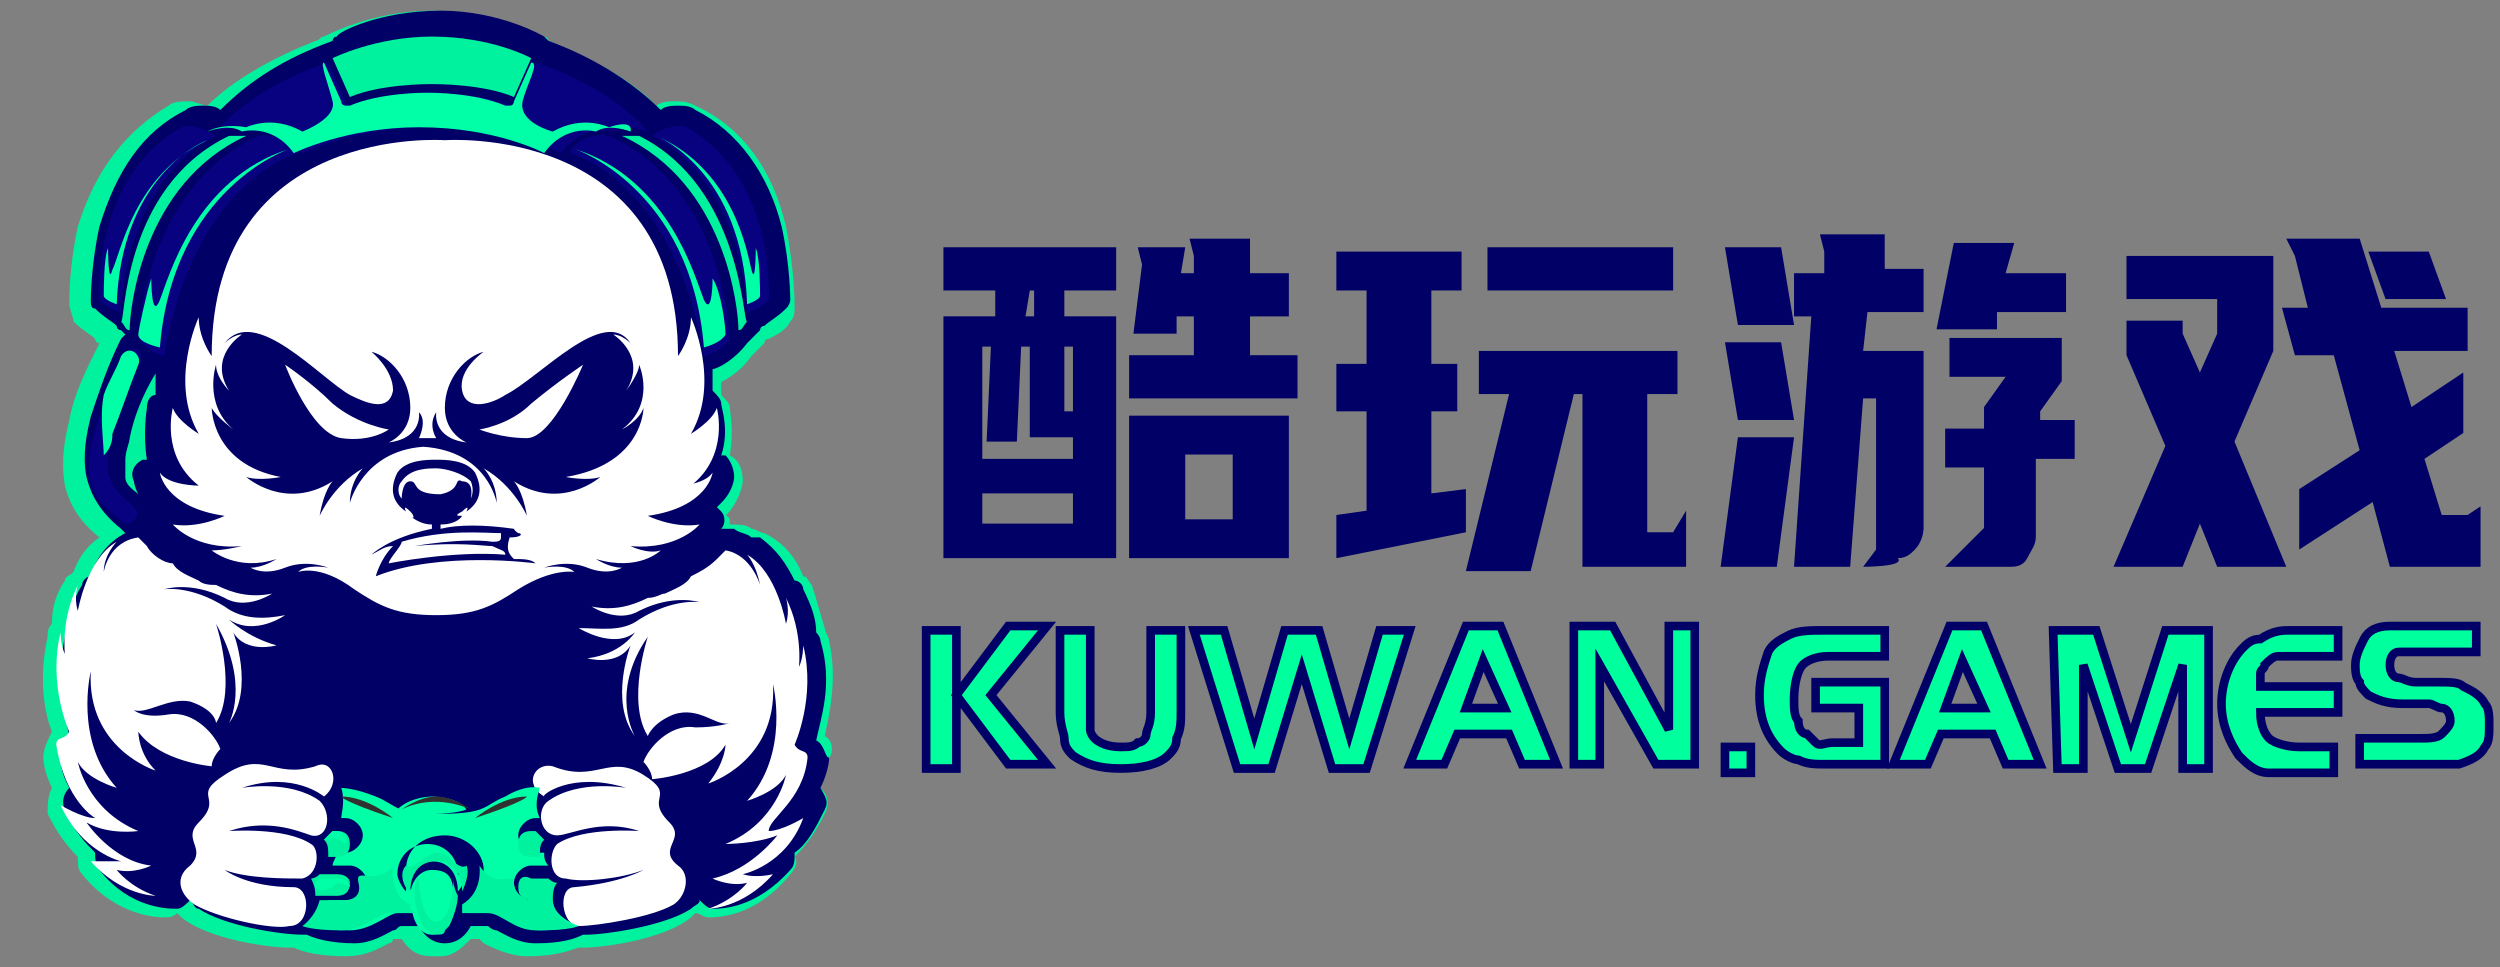 <?xml version="1.0" encoding="UTF-8"?> <svg xmlns="http://www.w3.org/2000/svg" xmlns:xlink="http://www.w3.org/1999/xlink" version="1.1" id="图层_1" x="0px" y="0px" viewBox="0 0 57.9 22.4" style="enable-background:new 0 0 57.9 22.4;" xml:space="preserve"><rect x="0" y="0" width="57.9" height="22.4" fill="#808080" stroke="none"/> <style type="text/css"> .st0{fill:#00F29E;} .st1{fill:#000066;} .st2{fill:#FFFFFF;} .st3{fill:#080280;} .st4{fill:#00FFA6;} .st5{fill:#313131;} .st6{fill:#00FF9D;stroke:#000066;stroke-width:0.2;} </style> <g id="shape_JZfIU9uh3q_00000003819955824300100650000008279522673865600940_" transform="translate(157.203,233.147) rotate(0,55.73,66.544) scale(1,1)"> <g> <g> <path class="st0" d="M-138.1-216.1c0.1-0.5,0.3-1.3,0.1-2.2c0-0.1-0.1-0.2-0.1-0.3c-0.1-0.3-0.2-0.7-0.3-1 c-0.1-0.1-0.1-0.2-0.2-0.2c-0.2-0.5-0.5-0.8-0.9-1c-0.1,0-0.2-0.1-0.3-0.1c-0.1-0.1-0.3-0.1-0.5-0.1c0-0.1,0-0.2-0.1-0.2 c0,0,0,0,0,0c0.3-0.3,0.4-0.7,0.4-0.8c0-0.3-0.1-0.5-0.3-0.6c0.1-0.6,0-1,0-1.1c0-0.1-0.1-0.2-0.2-0.3c0-0.1,0-0.2,0-0.3 c0.2-0.1,0.5-0.3,0.7-0.6c0,0,0,0,0,0c0.1-0.1,0.2-0.2,0.3-0.3c0,0,0-0.1,0.1-0.1c0.2-0.1,0.4-0.2,0.5-0.4 c0.1-0.1,0.1-0.2,0.1-0.4c0,0,0-0.8-0.2-1.8c-0.3-1.3-1-2.3-2.1-2.8c0,0,0,0,0,0c-0.2-0.1-0.3-0.1-0.5-0.1c-0.1,0-0.3,0-0.4,0.1 c-0.6-0.6-1.5-1.1-2.5-1.5c0-0.1-0.1-0.1-0.2-0.1c0,0-1.1-0.6-2.5-0.6c0,0,0,0,0,0c0,0,0,0,0,0c-1.4,0-2.5,0.6-2.5,0.6 c-0.1,0-0.1,0.1-0.2,0.1c-1,0.4-1.9,0.9-2.5,1.5c-0.1,0-0.3-0.1-0.4-0.1c-0.2,0-0.4,0-0.5,0.1c0,0,0,0,0,0 c-1,0.6-1.7,1.5-2.1,2.8c-0.2,0.9-0.2,1.7-0.2,1.8c0,0.1,0.1,0.3,0.1,0.4c0.2,0.2,0.4,0.3,0.5,0.4c0,0,0,0.1,0.1,0.1c0,0,0,0,0,0 c0,0,0,0,0,0c-0.3,0.6-0.6,1.2-0.7,1.8c-0.1,0.4-0.2,0.9-0.1,1.5c0.1,0.4,0.3,0.8,0.8,1.2c-0.3,0.2-0.5,0.5-0.6,0.8 c-0.1,0.1-0.2,0.1-0.2,0.2c-0.2,0.3-0.3,0.6-0.3,1c-0.1,0.1-0.1,0.2-0.1,0.3c-0.2,0.9-0.1,1.7,0.1,2.2c-0.1,0.2-0.2,0.4-0.2,0.6 c0,0.2,0.1,0.5,0.2,0.7c-0.1,0.2-0.1,0.4-0.1,0.6c0.2,0.4,0.4,0.7,0.7,1c0,0.2,0,0.3,0.1,0.4c0.8,1,1.8,1,1.9,1c0,0,0,0,0,0l0,0 c0.1,0,0.2,0,0.3-0.1c0,0,0.1,0.1,0.1,0.1c0.6,0.5,2,0.7,2.5,0.7c0,0,0.1,0,0.1,0c0.2,0.1,0.6,0.2,1.2,0.2c0.5,0,0.8-0.2,1-0.3 c0,0,0.1,0,0.1-0.1h0.2c0.2,0.3,0.4,0.4,0.7,0.4c0,0,0,0,0.1,0h0c0,0,0,0,0.1,0c0.3,0,0.5-0.2,0.7-0.4h0.2c0,0,0.1,0.1,0.1,0.1 c0.2,0.1,0.6,0.3,1,0.3c0.6,0,0.9-0.1,1.2-0.2c0,0,0.1,0,0.1,0c0.5,0,1.9-0.2,2.5-0.7c0,0,0.1-0.1,0.1-0.1c0.1,0,0.2,0.1,0.3,0.1 c0,0,0,0,0,0c0.2,0,1.1,0,1.9-1c0.1-0.1,0.2-0.3,0.1-0.4c0.3-0.3,0.5-0.6,0.7-1c0.1-0.2,0.1-0.4-0.1-0.6c0.1-0.2,0.1-0.4,0.2-0.7 C-137.9-215.7-137.9-216-138.1-216.1z M-154-222.7C-154-222.7-154-222.7-154-222.7C-154-222.7-154-222.7-154-222.7 C-154-222.7-154-222.7-154-222.7z"></path> <g> <g> <path class="st1" d="M-138.3-216c0.1-0.5,0.4-1.3,0.1-2.3c0-0.1-0.1-0.2-0.1-0.2c0-0.3-0.1-0.6-0.3-1c0-0.1-0.1-0.2-0.2-0.2 c-0.2-0.4-0.4-0.7-0.8-1c-0.1,0-0.1,0-0.2,0c0,0,0,0,0,0c-0.1-0.1-0.3-0.1-0.4-0.2c0,0,0,0-0.1,0c-0.1,0-0.1,0-0.2,0 c0.1-0.1,0.1-0.3,0-0.4c0,0,0,0-0.1-0.1c0,0,0.1-0.1,0.1-0.1c0.3-0.3,0.3-0.6,0.3-0.6c0-0.2-0.1-0.4-0.2-0.5c0,0-0.1,0-0.1,0 c0.2-0.6,0-1.1,0-1.2c0-0.1-0.1-0.2-0.2-0.3c0-0.2,0-0.3,0-0.5c0.1,0,0.5-0.2,0.8-0.6c0,0,0,0,0,0c0,0,0,0,0,0 c0.1-0.1,0.2-0.2,0.3-0.3c0,0,0-0.1,0.1-0.1c0.1-0.1,0.3-0.2,0.5-0.4c0.1-0.1,0.1-0.2,0.1-0.2c0,0,0-0.8-0.2-1.7 c-0.3-1.2-1-2.2-2-2.7c0,0,0,0,0,0c-0.1-0.1-0.3-0.1-0.4-0.1s-0.3,0-0.4,0.1c-0.6-0.6-1.5-1.2-2.6-1.6c0,0-0.1-0.1-0.1-0.1 c0,0-1-0.6-2.4-0.6c0,0,0,0,0,0h0c-1.4,0-2.4,0.5-2.4,0.6c-0.1,0-0.1,0.1-0.1,0.1c-1.1,0.4-1.9,0.9-2.6,1.6 c-0.1-0.1-0.3-0.1-0.4-0.1c-0.1,0-0.3,0-0.4,0.1c0,0,0,0,0,0c-1,0.5-1.6,1.4-2,2.7c-0.2,0.9-0.2,1.7-0.2,1.7 c0,0.1,0,0.2,0.1,0.2c0.2,0.2,0.4,0.3,0.5,0.4c0,0,0,0.1,0.1,0.1c0,0,0.1,0.1,0.1,0.1c0,0-0.1,0.1-0.1,0.1 c-0.3,0.6-0.5,1.2-0.7,1.8c-0.1,0.4-0.2,0.9-0.1,1.4c0.1,0.4,0.3,0.8,0.8,1.2c0,0,0.1,0.1,0.1,0.1c0,0,0,0,0,0 c-0.4,0.2-0.7,0.6-0.8,1c-0.1,0-0.2,0.1-0.2,0.2c-0.2,0.3-0.3,0.7-0.3,1c-0.1,0.1-0.1,0.1-0.1,0.2c-0.2,0.9,0,1.8,0.1,2.3 c-0.2,0.1-0.2,0.4-0.2,0.5c0,0.3,0.1,0.5,0.2,0.7l0,0c-0.1,0.1-0.2,0.3-0.1,0.5c0.2,0.5,0.5,0.8,0.7,1c0,0.1,0,0.3,0.1,0.4 c0.7,0.9,1.6,0.9,1.8,0.9c0,0,0,0,0,0c0.1,0,0.2-0.1,0.3-0.2c0.1,0.1,0.1,0.2,0.2,0.2c0.6,0.4,1.9,0.6,2.4,0.6c0,0,0.1,0,0.1,0 c0,0,0,0,0,0c0.2,0.1,0.6,0.2,1.1,0.2c0.4,0,0.7-0.2,0.9-0.3c0.1,0,0.1-0.1,0.2-0.1h0.4c0.1,0.2,0.3,0.4,0.6,0.4c0,0,0,0,0,0h0 c0,0,0,0,0,0c0.3,0,0.5-0.2,0.6-0.4h0.4c0,0,0.1,0.1,0.2,0.1c0.2,0.1,0.5,0.3,0.9,0.3c0.6,0,0.9-0.1,1.1-0.2c0,0,0,0,0,0 c0,0,0.1,0,0.1,0c0.4,0,1.8-0.2,2.4-0.6c0.1-0.1,0.2-0.1,0.2-0.2c0.1,0.1,0.2,0.2,0.3,0.2c0,0,0,0,0,0c0.2,0,1,0,1.8-0.9 c0.1-0.1,0.1-0.2,0.1-0.4c0.3-0.2,0.5-0.6,0.7-1c0.1-0.2,0-0.3-0.1-0.5l0,0c0.1-0.2,0.2-0.5,0.2-0.7 C-138.1-215.6-138.1-215.9-138.3-216z M-154.3-222.3c0-0.1,0-0.1,0-0.2c0-0.2,0.1-0.4,0.1-0.5c0.1-0.5,0.3-1,0.6-1.5 c0,0.1,0,0.3,0,0.5c-0.1,0-0.2,0.1-0.2,0.3c0,0-0.1,0.6,0,1.2c0,0-0.1,0-0.1,0c-0.2,0.1-0.3,0.3-0.2,0.5c0,0,0,0.1,0.1,0.3 c-0.1-0.1-0.3-0.2-0.3-0.4C-154.3-222.2-154.3-222.2-154.3-222.3L-154.3-222.3C-154.3-222.2-154.3-222.3-154.3-222.3z"></path> <path class="st2" d="M-150.6-224.7c0,0,0.6,1.6,1.3,1.7c0.7,0.1,1.1-0.2,1.1-0.2s-0.7-0.1-1.3-0.6 C-150-224.3-150.6-224.7-150.6-224.7z"></path> <path class="st2" d="M-146.1-223.2c0,0,0.5,0.2,1.1,0.2s1.3-1.7,1.3-1.7s-0.6,0.4-1.2,0.9 C-145.4-223.3-146.1-223.2-146.1-223.2z"></path> <path class="st0" d="M-151.9-230c0.1,0,0.3,0,0.4,0c-2.4,1.1-2.7,4-2.7,4.5c-0.1,0-0.1-0.1-0.2-0.2 C-154.3-225.6-154.4-228.8-151.9-230z"></path> <path class="st3" d="M-150.3-229.6c0,0-2.4,0.6-3.1,4.7c0,0-0.4-0.1-0.6-0.4c0,0,0.1-3.5,2.8-4.7 C-150.9-230.1-150.3-229.8-150.3-229.6z"></path> <path class="st3" d="M-152.2-230c0,0-2,0.8-2.2,4.1c0,0-0.3-0.1-0.5-0.3c0,0-0.2-2.8,1.9-4C-152.7-230.3-152.4-230.1-152.2-230 z"></path> <path class="st0" d="M-142.4-230c-0.1,0-0.3,0-0.4,0c2.4,1.1,2.7,4,2.7,4.5c0.1,0,0.1-0.1,0.2-0.2 C-140-225.6-140-228.8-142.4-230z"></path> <path class="st3" d="M-144-229.6c0,0,2.4,0.6,3.1,4.7c0,0,0.4-0.1,0.6-0.4c0,0-0.1-3.5-2.8-4.7 C-143.5-230.1-144-229.8-144-229.6z"></path> <path class="st3" d="M-142.1-230c0,0,2,0.8,2.2,4.1c0,0,0.3-0.1,0.5-0.3c0,0,0.2-2.8-1.9-4C-141.6-230.3-142-230.1-142.1-230z"></path> <path class="st0" d="M-144.9-231.8c0,0-0.9-0.5-2.3-0.5l0,0h0c0,0,0,0,0,0l0,0c-1.3,0-2.3,0.5-2.3,0.5l0.4,0.9 c0.7-0.3,1.8-0.3,1.9-0.3s1.2,0,1.9,0.3L-144.9-231.8z"></path> <path class="st2" d="M-145.5-220.3C-145.5-220.3-145.4-220.2-145.5-220.3c-1.2-0.1-2.7,0.2-2.7,0.2c0-0.1,0.3-0.4,0.3-0.5 c1-0.3,1.9-0.2,2.3-0.2c0,0,0,0.1,0,0.1c0,0.1-0.1,0.1-0.2,0.1c-0.7-0.1-1.8,0.1-1.8,0.1c1-0.1,1.6,0,1.8,0 C-145.6-220.4-145.5-220.4-145.5-220.3z M-146.5-222c0.3,0,0.2,0.4,0.2,0.4c0.1-0.2,0-0.4,0-0.4c-0.2-0.2-0.6-0.3-0.8-0.3 c-0.2,0-0.6,0-0.8,0.3c-0.1,0.1-0.1,0.3,0,0.4c0,0,0-0.4,0.2-0.4c0.2,0,0,0.3,0.7,0.3C-146.5-221.8-146.7-222.1-146.5-222z M-140.7-222.2c0,0-0.1,0.8-1.5,1c0,0,0.6,0.3,1.2,0.2c0,0-0.5,0.6-1.6,0.5c0,0,0.4,0.2,0.7,0.1c0,0-0.5,0.5-1.5,0.2 c0,0,0.3,0.2,0.6,0.2c0,0-0.3,0.2-0.8,0c-0.5-0.2-1,0-1,0s0.5-0.1,0.7,0.1c0,0-0.5-0.1-1.3,0.4c-0.6,0.4-1,0.6-1.9,0.6 c-0.9,0-1.3-0.2-1.9-0.6c-0.8-0.6-1.3-0.4-1.3-0.4c0.2-0.2,0.7-0.1,0.7-0.1s-0.5-0.2-1,0c-0.5,0.2-0.8,0-0.8,0 c0.3,0,0.6-0.2,0.6-0.2c-0.9,0.3-1.5-0.2-1.5-0.2c0.3,0,0.7-0.1,0.7-0.1c-1.1,0.1-1.6-0.5-1.6-0.5c0.6,0.1,1.2-0.2,1.2-0.2 c-1.4-0.2-1.5-1-1.5-1c0.2,0.3,0.9,0.3,0.9,0.3c-0.9-0.7-0.6-1.8-0.6-1.8c0.1,0.3,0.6,0.6,0.6,0.6c-0.7-1.2,0-2.7,0-2.7 c0,0.5,0.3,0.9,0.3,0.9c0-5.4,5.4-5,5.4-5s5.4-0.4,5.4,5c0,0,0.3-0.4,0.3-0.9c0,0,0.7,1.5,0,2.7c0,0,0.5-0.3,0.6-0.6 c0,0,0.3,1.1-0.6,1.8C-141.6-221.9-140.9-221.9-140.7-222.2z M-144.8-220.1c-0.1-0.1-0.3-0.1-0.5-0.1c-0.1-0.1-0.2-0.2-0.1-0.5 c0.3,0,0.3-0.1,0.2-0.1c-0.2-0.1-0.2-0.5-0.2-0.5c0,0.1,0.1,0.4,0.1,0.4c-0.7-0.1-1.3-0.1-1.7,0v-0.1c0.4,0,0.5-0.2,0.5-0.2 c-0.1,0-0.2,0,0-0.1c0.2-0.2,0.1,0,0.1,0c0.3-0.2,0.4-0.5,0.2-0.9c-0.2-0.3-0.7-0.3-0.9-0.3c-0.2,0-0.7,0-0.9,0.3 c-0.2,0.4-0.1,0.7,0.2,0.9c0,0-0.1-0.2,0.1,0c0.1,0.1,0.1,0.2,0,0.1c0,0,0.2,0.2,0.5,0.2v0.1c-1,0.2-1.4,0.6-1.4,0.6 c0.2-0.1,0.3-0.2,0.5-0.2c-0.3,0.3-0.4,0.7-0.4,0.7C-147-220.4-144.8-220.1-144.8-220.1z M-142.3-223.7 c-0.1,0.3-0.5,0.5-0.5,0.5c0.8-0.6,0.4-1.5,0.4-1.5c0,0.2-0.3,0.6-0.3,0.6c0.5-0.8-0.3-1.3-0.3-1.3c0.2,0,0.4,0.2,0.4,0.2 c-0.6-0.9-2.1,0.8-2.9,1.2c-0.3,0.2-0.9,0.4-1-0.1c-0.1-0.5,0.5-0.9,0.5-0.9c-0.4,0.1-0.9,0.6-0.9,1.3c0,0.6,0.5,0.8,0.5,0.8 c-0.8-0.1-0.7-0.7-0.7-0.7c-0.2,0.3,0,0.6,0,0.6c-0.1,0-0.2,0-0.2,0c-0.1,0-0.2,0-0.2,0c0,0,0.2-0.4,0-0.6c0,0,0.1,0.6-0.7,0.7 c0,0,0.5-0.2,0.5-0.8c0-0.7-0.5-1.2-0.9-1.3c0,0,0.5,0.4,0.5,0.9c-0.1,0.5-0.6,0.3-1,0.1c-0.7-0.4-2.2-2.1-2.9-1.2 c0,0,0.2-0.2,0.4-0.2c0,0-0.8,0.5-0.3,1.3c0,0-0.3-0.3-0.3-0.6c0,0-0.3,0.9,0.4,1.5c0,0-0.4-0.3-0.5-0.5c0,0,0,1.3,1.6,1.6 c0,0-0.5,0.1-0.8,0c0,0,0.9,0.8,2,0.1c0,0-0.2,0.2-0.3,0.8c0,0,0.3-0.7,1-1.1c0,0-0.3,0.3-0.3,0.8c0,0,0.3-1.2,1.7-1.3 c1.5,0.1,1.7,1.3,1.7,1.3c0-0.5-0.3-0.8-0.3-0.8c0.7,0.4,1,1.1,1,1.1c-0.1-0.6-0.3-0.8-0.3-0.8c1.1,0.7,2-0.1,2-0.1 c-0.3,0.1-0.8,0-0.8,0C-142.3-222.4-142.3-223.7-142.3-223.7z M-155-214.2c-0.3,0-0.8-0.3-0.8-0.3c0.5,1.1,1.4,1.3,1.4,1.3 c-0.3,0-0.7,0-0.7,0c0.7,0.8,1.5,0.8,1.5,0.8c-0.6-0.2-0.9-0.6-0.9-0.6c0.4,0.1,0.8-0.1,0.8-0.1c-0.9-0.1-1.5-1-1.5-1 c0.5,0.3,1.2,0.2,1.2,0.2c-1.2-0.5-1.4-1.6-1.4-1.6c0.2,0.4,0.9,0.6,0.9,0.6c-1-1.1-0.6-2.7-0.6-2.7c-0.1,1.8,1.5,2.3,1.5,2.3 c-0.4-0.4-0.4-0.9-0.4-0.9c0.5,0.7,1.7,0.8,1.7,0.8c0-0.2,0.2-0.4,0.2-0.4c-0.1-0.3-0.6-0.9-1.2-0.8c-0.6,0.1-0.8-0.1-0.8-0.1 c0.3,0.1,0.8-0.3,1.3-0.2c0.6,0.2,0.6,0.5,0.6,0.5c0.5-0.8,0-2.3,0-2.3c0.8,1.4,0.3,2.3,0.3,2.3c0.6-0.8,0.1-2.1,0.1-2.1 c0.3,0.5,1,0.3,1,0.3c-0.7-0.2-1.1-0.6-1.1-0.6c0.6,0.4,1.3-0.1,1.3-0.1c-0.5,0.1-1,0.1-1.4-0.2c-0.8-0.5-1.4-0.4-1.4-0.4 s0.6-0.2,1.4,0.2c0.5,0.3,1.1-0.1,1.1-0.1c-0.5,0.1-0.9,0-1.3-0.2c-0.1,0-0.3,0-0.4-0.1c-0.2-0.1-0.5-0.2-0.6-0.4 c-0.2,0-0.5-0.2-0.6-0.4c0,0-0.1-0.1-0.2-0.2c-0.7,0.1-0.8,0.8-0.8,0.8c0-0.4,0.3-0.7,0.3-0.7c-0.7,0.4-0.9,1.6-0.9,1.6 c-0.1-0.3,0-0.6,0-0.6c-0.4,0.8-0.3,1.6-0.3,1.6c-0.1-0.2-0.1-0.5-0.1-0.5c-0.3,1.2,0.2,2.3,0.2,2.3c-0.1,0.2-0.3,0.1-0.3,0.3 C-155.7-214.6-155-214.2-155-214.2z M-138.5-215.6c0-0.2-0.2-0.1-0.3-0.3c0,0,0.5-1.1,0.2-2.3c0,0,0,0.3-0.1,0.5 c0,0,0.1-0.8-0.3-1.6c0,0,0.1,0.3,0,0.6c0,0-0.2-1.2-0.9-1.6c0,0,0.2,0.2,0.3,0.7c0,0-0.2-0.7-0.8-0.8 c-0.1,0.1-0.1,0.1-0.2,0.2c-0.2,0.2-0.4,0.3-0.6,0.4c-0.1,0.2-0.4,0.3-0.6,0.4c-0.1,0-0.2,0.1-0.4,0.1 c-0.4,0.2-0.8,0.3-1.3,0.2c0,0,0.6,0.4,1.1,0.1c0.8-0.4,1.4-0.2,1.4-0.2s-0.6-0.1-1.4,0.4c-0.4,0.3-0.9,0.2-1.4,0.2 c0,0,0.8,0.5,1.3,0.1c0,0-0.3,0.5-1.1,0.6c0,0,0.7,0.2,1-0.3c0,0-0.5,1.3,0.1,2.1c0,0-0.6-1,0.3-2.3c0,0-0.5,1.5,0,2.3 c0,0,0.1-0.3,0.6-0.5c0.6-0.2,1,0.3,1.3,0.2c0,0-0.3,0.1-0.8,0.1c-0.6-0.1-1.1,0.5-1.2,0.8c0,0,0.2,0.2,0.2,0.4 c0,0,1.3-0.1,1.7-0.8c0,0,0,0.4-0.4,0.9c0,0,1.6-0.5,1.5-2.3c0,0,0.4,1.6-0.6,2.7c0,0,0.7-0.2,0.9-0.6c0,0-0.2,1.1-1.4,1.6 c0,0,0.7,0,1.2-0.2c0,0-0.6,0.8-1.5,1c0,0,0.4,0.2,0.8,0.1c0,0-0.3,0.4-0.9,0.6c0,0,0.8,0,1.5-0.8c0,0-0.4,0.1-0.7,0 c0,0,1-0.2,1.4-1.3c0,0-0.5,0.3-0.8,0.3C-139.4-214.2-138.6-214.6-138.5-215.6z M-149.7-214.7c0.4-0.3,0.2-0.9-0.2-0.7 c-1,0.3-1.2-0.4-2.1,0.2c-0.8,0.5,0,0.5-0.6,1.1c-0.4,0.4,0.2,0.6-0.2,1c-0.4,0.3-0.2,0.7,0.1,0.9c0.5,0.3,1.8,0.6,2.2,0.5 c0.5,0,0.5-0.9,0.1-0.9c-1.1,0-1.6-0.4-1.6-0.4c0.5,0.2,1.4,0.2,1.8,0.2c0.4-0.1,0.4-0.7,0.2-0.8c-0.6-0.4-1.9-0.3-1.9-0.3 c0.9-0.3,1.6,0,1.9,0.1c0.4,0.1,0.5-0.5,0.2-0.8c-0.7-0.5-1.8-0.3-1.8-0.3C-150.4-215.3-149.7-214.7-149.7-214.7z M-142.7-214.9c0,0-1.1-0.2-1.8,0.3c-0.3,0.2-0.2,0.8,0.2,0.8c0.3,0,1-0.4,1.9-0.1c0,0-1.3-0.1-1.9,0.3 c-0.2,0.2-0.2,0.8,0.2,0.8c0.4,0.1,1.3,0,1.8-0.2c0,0-0.5,0.3-1.6,0.4c-0.4,0-0.3,0.9,0.1,0.9c0.4,0,1.7-0.2,2.2-0.5 c0.3-0.2,0.4-0.7,0.1-0.9c-0.5-0.4,0.2-0.6-0.2-1c-0.6-0.6,0.2-0.6-0.6-1.1c-0.8-0.5-1.1,0.2-2.1-0.2c-0.4-0.1-0.7,0.4-0.2,0.7 C-144.7-214.7-144-215.3-142.7-214.9z"></path> <path class="st3" d="M-154.3-224.9c-0.3,0.6-0.5,1.1-0.7,1.7c-0.1,0.4-0.2,0.8-0.1,1.2c0.1,0.4,0.4,0.7,0.7,0.9 c0.1,0.1,0.2,0.1,0.3,0c0.1-0.1,0.1-0.2,0-0.3c-0.2-0.2-0.5-0.4-0.6-0.8c0,0,0,0,0-0.1c0,0,0-0.1,0-0.1c0-0.1,0-0.2,0-0.2 c0-0.2,0.1-0.4,0.1-0.6c0.2-0.5,0.4-1.1,0.6-1.6C-153.8-225-154.2-225.2-154.3-224.9L-154.3-224.9z"></path> <path class="st4" d="M-154.6-223.1c0.2-0.5,0.4-1.1,0.6-1.6c0.1-0.2-0.2-0.5-0.4-0.2c-0.1,0.3-0.3,0.6-0.4,0.9 c-0.1,0.5,0,1.1,0,1.4C-154.6-222.8-154.6-223-154.6-223.1z"></path> <path class="st4" d="M-143.9-229.7c0,0,2.7,0.9,3,4.6c0,0,0.4-0.1,0.5-0.3c0-0.2-0.1-1-0.3-1.3c0,0,0,0.9-0.2,0.5 C-141.1-226.7-141.7-229-143.9-229.7z"></path> <path class="st4" d="M-142-230c0,0,2,0.8,2.1,3.9c0,0,0.3-0.1,0.3-0.2c0-0.1,0-0.9-0.1-1.1c0,0,0,0.9-0.1,0.5 C-139.9-227.3-140.2-229.2-142-230z"></path> <path class="st3" d="M-144.8-231.7l-0.4,0.9c0,0,0,0.1-0.1,0.1c0,0,0,0,0,0c0,0,0,0-0.1,0c-0.7-0.3-1.7-0.3-1.8-0.3 s-1.1,0-1.8,0.3c0,0,0,0-0.1,0c0,0,0,0,0,0c0,0-0.1,0-0.1-0.1l-0.4-0.9c-0.9,0.3-1.9,0.8-2.6,1.6c0,0,0.5-0.2,0.8,0 c0,0,0.7-0.2,1.2,0.5c0,0,1.2-0.6,3-0.6c1.8,0,3,0.6,3,0.6c0.5-0.7,1.2-0.5,1.2-0.5c0.3-0.2,0.8,0,0.8,0 C-142.9-230.9-143.9-231.4-144.8-231.7z"></path> <g> <path class="st4" d="M-143.1-230.2c0,0-0.6-0.3-1.3,0.1c0,0-0.8-0.2-0.7-0.7c0.1-0.4,0.4-0.9,0.2-0.9l-0.4,0.9 c0,0,0,0.1-0.1,0.1c0,0,0,0,0,0s0,0-0.1,0c-0.7-0.3-1.7-0.3-1.8-0.3l0,0l0,0h0h0c0,0,0,0,0,0c0,0,0,0,0,0l0,0l0,0 c-0.1,0-1.1,0-1.8,0.3c0,0,0,0-0.1,0c0,0,0,0,0,0c0,0-0.1,0-0.1-0.1l-0.4-0.9c-0.1,0,0.1,0.5,0.2,0.9c0.1,0.4-0.7,0.7-0.7,0.7 c-0.7-0.4-1.3-0.1-1.3-0.1c-0.6-0.1-0.9,0.1-0.9,0.1s0.5-0.2,0.8,0c0,0,0.7-0.2,1.2,0.5c0,0,1.2-0.6,2.9-0.6l0,0l0,0h0h0l0,0 l0,0c1.8,0,2.9,0.6,2.9,0.6c0.5-0.7,1.2-0.5,1.2-0.5c0.3-0.2,0.8,0,0.8,0S-142.5-230.4-143.1-230.2z"></path> <path class="st4" d="M-153.5-226.2c-0.2,0.5-0.2-0.5-0.2-0.5c-0.1,0.3-0.3,1.2-0.3,1.3c0,0.2,0.5,0.3,0.5,0.3 c0.3-3.7,3-4.6,3-4.6C-152.7-229-153.3-226.7-153.5-226.2z"></path> <path class="st4" d="M-152.4-229.9C-152.4-230-152.4-230-152.4-229.9C-152.4-230-152.4-230-152.4-229.9z"></path> <path class="st4" d="M-152.4-229.9c-1.7,0.8-2,2.6-2.2,3c-0.1,0.4-0.1-0.5-0.1-0.5c-0.1,0.2-0.1,1-0.1,1.1 c0,0.1,0.3,0.2,0.3,0.2C-154.4-228.9-152.7-229.8-152.4-229.9z"></path> </g> </g> <g> <path class="st4" d="M-146.6-212.5C-146.6-212.5-146.6-212.5-146.6-212.5c0-0.4-0.2-0.7-0.6-0.7c-0.4,0-0.6,0.3-0.6,0.7 c0,0,0,0,0,0c-0.1-0.1-0.2-0.3-0.2-0.4c0-0.4,0.3-0.7,0.7-0.7l0,0l0,0c0.4,0,0.7,0.3,0.7,0.7 C-146.4-212.8-146.5-212.6-146.6-212.5z M-147.2-213L-147.2-213C-147.2-213-147.2-213-147.2-213 C-147.2-213-147.2-213-147.2-213L-147.2-213c-0.3,0-0.5,0.3-0.5,0.6c0,0.3,0.1,0.9,0.5,0.9l0,0c0,0,0,0,0,0c0,0,0,0,0,0l0,0 c0.3,0,0.5-0.6,0.5-0.9C-146.7-212.8-146.8-213-147.2-213z M-144.4-212.3h-0.5c-0.2,0-0.4-0.2-0.4-0.4s0.2-0.4,0.4-0.4h0.4 c-0.1-0.1-0.1-0.2-0.1-0.3h-0.2c-0.2,0-0.4-0.2-0.4-0.4c0-0.2,0.2-0.4,0.4-0.4h0.1c-0.1-0.2-0.1-0.4,0-0.7c0,0-0.3-0.1-0.8,0.2 c-0.5,0.2-0.4,0.4-1.5,0.4s-1-0.2-1.5-0.4c-0.5-0.2-0.8-0.2-0.8-0.2c0.1,0.3,0,0.6,0,0.7h0.1c0.2,0,0.4,0.2,0.4,0.4 c0,0.2-0.2,0.4-0.4,0.4h-0.2c0,0.1-0.1,0.2-0.1,0.3h0.4c0.2,0,0.4,0.2,0.4,0.4s-0.2,0.4-0.4,0.4h-0.5c-0.1,0.4-0.4,0.6-0.4,0.6 s0.2,0.1,0.9,0.1c0.5,0,0.9-0.4,1.1-0.4c0.1,0,0.4,0,0.6,0c0-0.1,0-0.2-0.1-0.3c-0.2-0.2-0.3-0.4-0.3-0.7 c0-0.5,0.4-0.8,0.9-0.8l0,0l0,0c0.5,0,0.9,0.4,0.9,0.8c0,0.3-0.1,0.5-0.3,0.7c0,0.1,0,0.2-0.1,0.3c0.2,0,0.5,0,0.6,0 c0.3,0,0.6,0.4,1.1,0.4c0.7,0,0.9-0.1,0.9-0.1S-144.4-211.9-144.4-212.3z M-147.2-214.7c0,0-0.5,0-0.8,0.3c0,0,0.3,0.1,0.8,0.1 c0.6,0,0.8-0.1,0.8-0.1C-146.6-214.7-147.2-214.7-147.2-214.7z"></path> <g> <path class="st0" d="M-146.7-212.8c0,0.3-0.1,1-0.4,1s-0.4-0.7-0.4-1c-0.1,0.1-0.1,0.2-0.1,0.4c0,0.2,0.1,0.5,0.2,0.7 c0,0,0.1,0.1,0.1,0.1c0.1,0.1,0.1,0.1,0.2,0.1l0,0h0c0,0,0,0,0,0l0,0h0c0,0,0,0,0,0l0,0h0c0,0,0,0,0,0l0,0 c0.1,0,0.2,0,0.2-0.1c0,0,0.1-0.1,0.1-0.1c0.1-0.2,0.2-0.5,0.2-0.7C-146.7-212.6-146.7-212.7-146.7-212.8z"></path> <path class="st0" d="M-147.7-212.2c-0.5-0.2-0.4-0.9-0.4-0.9c-0.4,0.5-0.9,0-0.8,0.4s-0.3,0.4-0.3,0.4h0c0,0-0.1,0-0.1,0h-0.5 c-0.1,0.4-0.4,0.6-0.4,0.6s0.2,0.1,0.9,0.1c0.5,0,0.9-0.4,1.1-0.4c0.1,0,0.4,0,0.6,0C-147.7-212.1-147.7-212.1-147.7-212.2 L-147.7-212.2z"></path> <path class="st0" d="M-147.7-212.5c0-0.4,0.2-0.7,0.6-0.7c0.4,0,0.6,0.3,0.6,0.7c0,0,0,0,0,0c0,0,0.2-0.4,0.1-0.6 c0,0-0.1,0.1-0.3-0.1c-0.1-0.1-0.2-0.2-0.4-0.2l0,0c0,0,0,0,0,0c0,0,0,0,0,0l0,0c-0.1,0-0.2,0.1-0.4,0.2 c-0.2,0.2-0.3,0.1-0.3,0.1C-148-212.9-147.8-212.5-147.7-212.5C-147.7-212.5-147.7-212.5-147.7-212.5z"></path> <path class="st0" d="M-144.4-212.3h-0.5c0,0-0.1,0-0.1,0h0c0,0-0.3-0.1-0.3-0.4s-0.4,0.2-0.8-0.4c0,0,0.1,0.6-0.4,0.9l0,0 c0,0.1,0,0.1,0,0.2c0.2,0,0.5,0,0.6,0c0.3,0,0.6,0.4,1.1,0.4c0.7,0,0.9-0.1,0.9-0.1S-144.4-211.9-144.4-212.3z"></path> </g> <path class="st5" d="M-147.9-214.4c0,0,0.4-0.3,0.8-0.3s0.8,0.3,0.8,0.3S-147.1-214.8-147.9-214.4z"></path> <path class="st0" d="M-149.7-213.7c0,0,0.1-0.1,0.2-0.2h0.1c0.2,0,0.3,0.1,0.3,0.3c0,0.2-0.1,0.3-0.3,0.3h-0.2 C-149.6-213.5-149.6-213.6-149.7-213.7z M-149.4-212.9l-0.4,0c-0.1,0.1-0.2,0.1-0.2,0.1c0.1,0.2,0.1,0.3,0.1,0.4l0.5,0 c0.2,0,0.3-0.1,0.3-0.3C-149.1-212.8-149.2-212.9-149.4-212.9z M-144.6-213.7c0,0-0.1-0.1-0.2-0.2h-0.1c-0.2,0-0.3,0.1-0.3,0.3 c0,0.2,0.1,0.3,0.3,0.3h0.2C-144.7-213.5-144.7-213.6-144.6-213.7z M-145.2-212.6c0,0.2,0.1,0.3,0.3,0.3l0.5,0 c0-0.1,0-0.3,0.1-0.4c0,0-0.1,0-0.2-0.1l-0.4,0C-145.1-212.9-145.2-212.8-145.2-212.6z"></path> <g> <path class="st4" d="M-149.4-213.9c0,0-0.1,0-0.1,0c-0.1,0.1-0.2,0.2-0.2,0.2c0,0,0,0,0,0c0,0,0.1,0,0.1,0 c0.2-0.1,0.4,0.1,0.4,0.1C-149.1-213.8-149.3-213.9-149.4-213.9z"></path> <path class="st4" d="M-149.1-212.6c0-0.1-0.1-0.2-0.3-0.2c-0.1,0-0.3,0-0.4,0c-0.1,0.1-0.1,0.1-0.1,0.1c0,0,0,0.1,0,0.1 c0.1,0.1,0.2,0.1,0.4,0C-149.4-212.8-149.1-212.6-149.1-212.6z"></path> </g> <path class="st5" d="M-148.1-214.2c0,0-0.6-0.5-1.2-0.5C-149.3-214.7-149.3-214.6-148.1-214.2z"></path> <path class="st5" d="M-146.2-214.2c0,0,0.6-0.5,1.2-0.5C-145-214.7-145-214.6-146.2-214.2z"></path> </g> </g> </g> </g> </g> <g id="shape_Jpb3xzUR1b_00000156564661957802312370000004781248971778826415_" transform="translate(227.29,48.627) rotate(0,201.33,239.74) scale(1,1)"> <g> <g transform="translate(65.56, 0)"> <path class="st1" d="M-271-41.3h1.2l0-0.6h-1.2v-1h4v1h-1.2l0,0.6h1.2v5.6h-4L-271-41.3z M-263-39l0,3.3h-3.7V-39H-263z M-266.5-42.9h1.1l-0.1,0.6h0.3l0-0.4l-0.1-0.4h1.4l0,0.8h0.9l0,1h-0.9v0.9h1.1v1h-3.9v-1h1.5v-0.9h-0.4l0,0.4h-1l0.2-1.6 L-266.5-42.9z M-270.1-40.6l0,2.6h2.1v-0.5h-1v-2.1h-0.2l-0.1,2.2h-0.7l0.1-2.2H-270.1z M-265.4-36.6h1.1v-1.5h-1.1V-36.6z M-270.1-36.5h2.1v-0.7h-2.1V-36.5z M-268-40.6h-0.2l0,1.5h0.2L-268-40.6z M-269.1-41.3h0.2l0-0.6h-0.1L-269.1-41.3z"></path> <path class="st1" d="M-253.8-35.5h-2.4v-4h-0.2l-1,4.1h-1.5l1-4.1h-0.7l0-1h4.6l0,1h-0.7l0,3.2h0.6l0.3-0.5L-253.8-35.5z M-261.9-40.2h0.7v-1.7h-0.7l0-0.9h2.9l0,0.9h-0.7v1.7h0.6l0,1.1h-0.6v1.9l0.8-0.1l0,1l-3,0.6l0-1l0.7-0.1v-2.3h-0.7L-261.9-40.2 z M-258.4-42.9h4.3l0,1h-4.3L-258.4-42.9z"></path> <path class="st1" d="M-249.7-35.5l0.3-0.4l0-3.5h-0.3l-0.3,3.9h-1.3l0.4-5.8h-0.4l0-1h0.7l0-0.5l-0.1-0.4h1.5v0.8h0.9l0,1h-1.3 l-0.1,0.9h1.4l0,4.1c0,0.2-0.1,0.4-0.2,0.5c-0.1,0.1-0.2,0.2-0.4,0.2l0,0C-248.7-35.5-249.7-35.5-249.7-35.5z M-244.8-38.9v0.9 l-0.9,0l0,1.8c0,0.2-0.1,0.3-0.2,0.5s-0.3,0.2-0.4,0.2l0,0h-1.5l0.9-0.9l0-1.4l-0.9,0v-0.9l0.9,0v-0.5l0.5-0.7h-1.3l0-0.9h2.6v1 l-0.5,0.7v0.2L-244.8-38.9z M-246.6-41h-1.4l0.4-2h1.4l-0.2,0.7h1.4v0.9h-1.6L-246.6-41z M-251.7-35.5h-1.3l0.4-3h1.3 L-251.7-35.5z M-251.3-38.9h-1.3l-0.3-1.8h1.3L-251.3-38.9z M-251.3-41.1h-1.3l-0.3-1.8h1.3L-251.3-41.1z"></path> <path class="st1" d="M-240-41.5h0.6l-0.3-1.2l-0.2-0.4h1.7l0.5,1.6h2l0,1h-1.7l0.4,1.3l1.2-0.8v1.4l-0.9,0.6l0.4,1.3h0.6l0.3-0.2 l0,1.4h-2.1l-0.4-1.5l-1.7,1.1l0-1.4l1.4-0.9l-0.6-2.2h-0.9L-240-41.5z M-242.3-41.3l0,0.4l0.4,0.9l0.4-0.9l0-0.8h-2.1l0-1h3.4 v2.2l-0.9,2.1l1.2,2.9h-1.6l-0.4-1l-0.4,1h-1.6l1.2-2.8l-0.9-2.1v-0.8H-242.3z M-236.2-41.7h-1.4l-0.4-1.1h1.4L-236.2-41.7z"></path> </g> </g> </g> <g id="shape_PTgxePPlW6_00000150792208205252092160000007481709587160743359_" transform="translate(262.98,230.599) rotate(0,223.37,104.768) scale(1,1)"> <g> <g transform="translate(29.87, 0)"> <path class="st6" d="M-271.4-216h0.7v3.2h-0.7V-216z M-269.5-212.9l-1.2-1.6l1.2-1.6h0.9l-1.3,1.6l1.3,1.6H-269.5z"></path> <path class="st6" d="M-268.3-216h0.7v1.9c0,0.2,0,0.3,0,0.4s0.1,0.2,0.1,0.2l0,0c0.1,0.1,0.3,0.2,0.6,0.2l0,0 c0.2,0,0.3,0,0.4-0.1c0.1,0,0.2-0.1,0.2-0.2l0,0c0-0.1,0.1-0.2,0.1-0.5l0,0v-1.9h0.7v1.9c0,0.2,0,0.4-0.1,0.6 c0,0.2-0.1,0.3-0.2,0.4l0,0c-0.2,0.2-0.6,0.3-1.1,0.3l0,0c-0.5,0-0.8-0.1-1.1-0.3l0,0c-0.1-0.1-0.2-0.2-0.2-0.4 c0-0.1-0.1-0.3-0.1-0.6l0,0L-268.3-216L-268.3-216z"></path> <path class="st6" d="M-265.2-216h0.7l0.7,2.4l0.7-2.4h0.8l0.7,2.4l0.7-2.4h0.7l-1,3.2h-0.8l-0.7-2.3l-0.7,2.3h-0.8L-265.2-216z"></path> <path class="st6" d="M-259.4-212.9h-0.8l1.3-3.2h0.8l1.3,3.2h-0.8l-0.3-0.7h-1.2L-259.4-212.9z M-258-214.2l-0.5-1.1l-0.4,1.1 H-258z"></path> <path class="st6" d="M-254.5-212.9l-1.3-2.3v2.3h-0.6v-3.2h0.9l1.3,2.4v-2.4h0.6v3.2H-254.5z"></path> <path class="st6" d="M-252.9-213.3h0.6v0.6h-0.6V-213.3z"></path> <path class="st6" d="M-250.8-214.2v-0.6h1.6v1.9h-1.4c-0.2,0-0.4,0-0.6-0.1c-0.1,0-0.3-0.1-0.4-0.2l0,0c-0.3-0.3-0.5-0.7-0.5-1.3 l0,0c0-0.4,0.1-0.7,0.2-1l0,0c0.1-0.2,0.3-0.3,0.5-0.4c0.2-0.1,0.5-0.1,0.8-0.1l0,0h1.4v0.6h-1.3c-0.3,0-0.5,0.1-0.6,0.2l0,0 c-0.1,0.1-0.2,0.4-0.2,0.8l0,0c0,0.2,0,0.4,0.1,0.5c0,0.2,0.1,0.3,0.2,0.3l0,0c0.1,0.1,0.1,0.1,0.2,0.2s0.2,0,0.4,0l0,0h0.6v-0.8 L-250.8-214.2L-250.8-214.2z"></path> <path class="st6" d="M-248.2-212.9h-0.8l1.3-3.2h0.8l1.3,3.2h-0.8l-0.3-0.7h-1.2L-248.2-212.9z M-246.9-214.2l-0.5-1.1l-0.4,1.1 H-246.9z"></path> <path class="st6" d="M-245.3-216h1l0.8,2.5l0.8-2.5h1v3.2h-0.6v-2.4l-0.8,2.4h-0.7l-0.8-2.4v2.4h-0.6L-245.3-216L-245.3-216z"></path> <path class="st6" d="M-239.8-216h1.1v0.6h-0.9c-0.2,0-0.4,0-0.5,0s-0.2,0.1-0.3,0.2l0,0c0,0.1-0.1,0.1-0.1,0.2c0,0.1,0,0.2,0,0.3 l0,0h1.8v0.6h-1.8c0,0.3,0.1,0.5,0.2,0.6c0.1,0.1,0.4,0.2,0.7,0.2l0,0h0.8v0.6h-0.9c-0.2,0-0.4,0-0.6,0l0,0 c-0.3,0-0.5-0.2-0.7-0.4l0,0c-0.2-0.3-0.4-0.7-0.4-1.2l0,0c0-0.5,0.2-1,0.5-1.3l0,0c0.1-0.1,0.2-0.2,0.4-0.2 C-240.2-216-240-216-239.8-216L-239.8-216z"></path> <path class="st6" d="M-236.6-212.9h-1.6v-0.6h1.4c0.2,0,0.4,0,0.5-0.1l0,0c0.1-0.1,0.2-0.2,0.2-0.3l0,0c0-0.2-0.1-0.3-0.2-0.3 l0,0c-0.1,0-0.2-0.1-0.3-0.1l0,0h-0.6c-0.4,0-0.6-0.1-0.8-0.2l0,0c-0.1-0.1-0.2-0.2-0.2-0.3c-0.1-0.1-0.1-0.3-0.1-0.4l0,0 c0-0.2,0.1-0.4,0.2-0.6l0,0c0.1-0.2,0.3-0.3,0.6-0.3l0,0c0.1,0,0.2,0,0.4,0l0,0h1.6v0.6h-1.4c-0.2,0-0.4,0-0.4,0l0,0 c-0.1,0-0.2,0.1-0.2,0.3l0,0c0,0.2,0.1,0.3,0.2,0.3l0,0c0.1,0,0.2,0.1,0.4,0.1l0,0h0.5c0.3,0,0.5,0,0.6,0.1l0,0 c0.2,0.1,0.4,0.2,0.5,0.4l0,0c0.1,0.1,0.1,0.3,0.1,0.5l0,0c0,0.2,0,0.4-0.1,0.5l0,0c-0.1,0.2-0.3,0.3-0.6,0.4l0,0 C-236.2-212.9-236.3-212.9-236.6-212.9L-236.6-212.9z"></path> </g> </g> </g> </svg> 